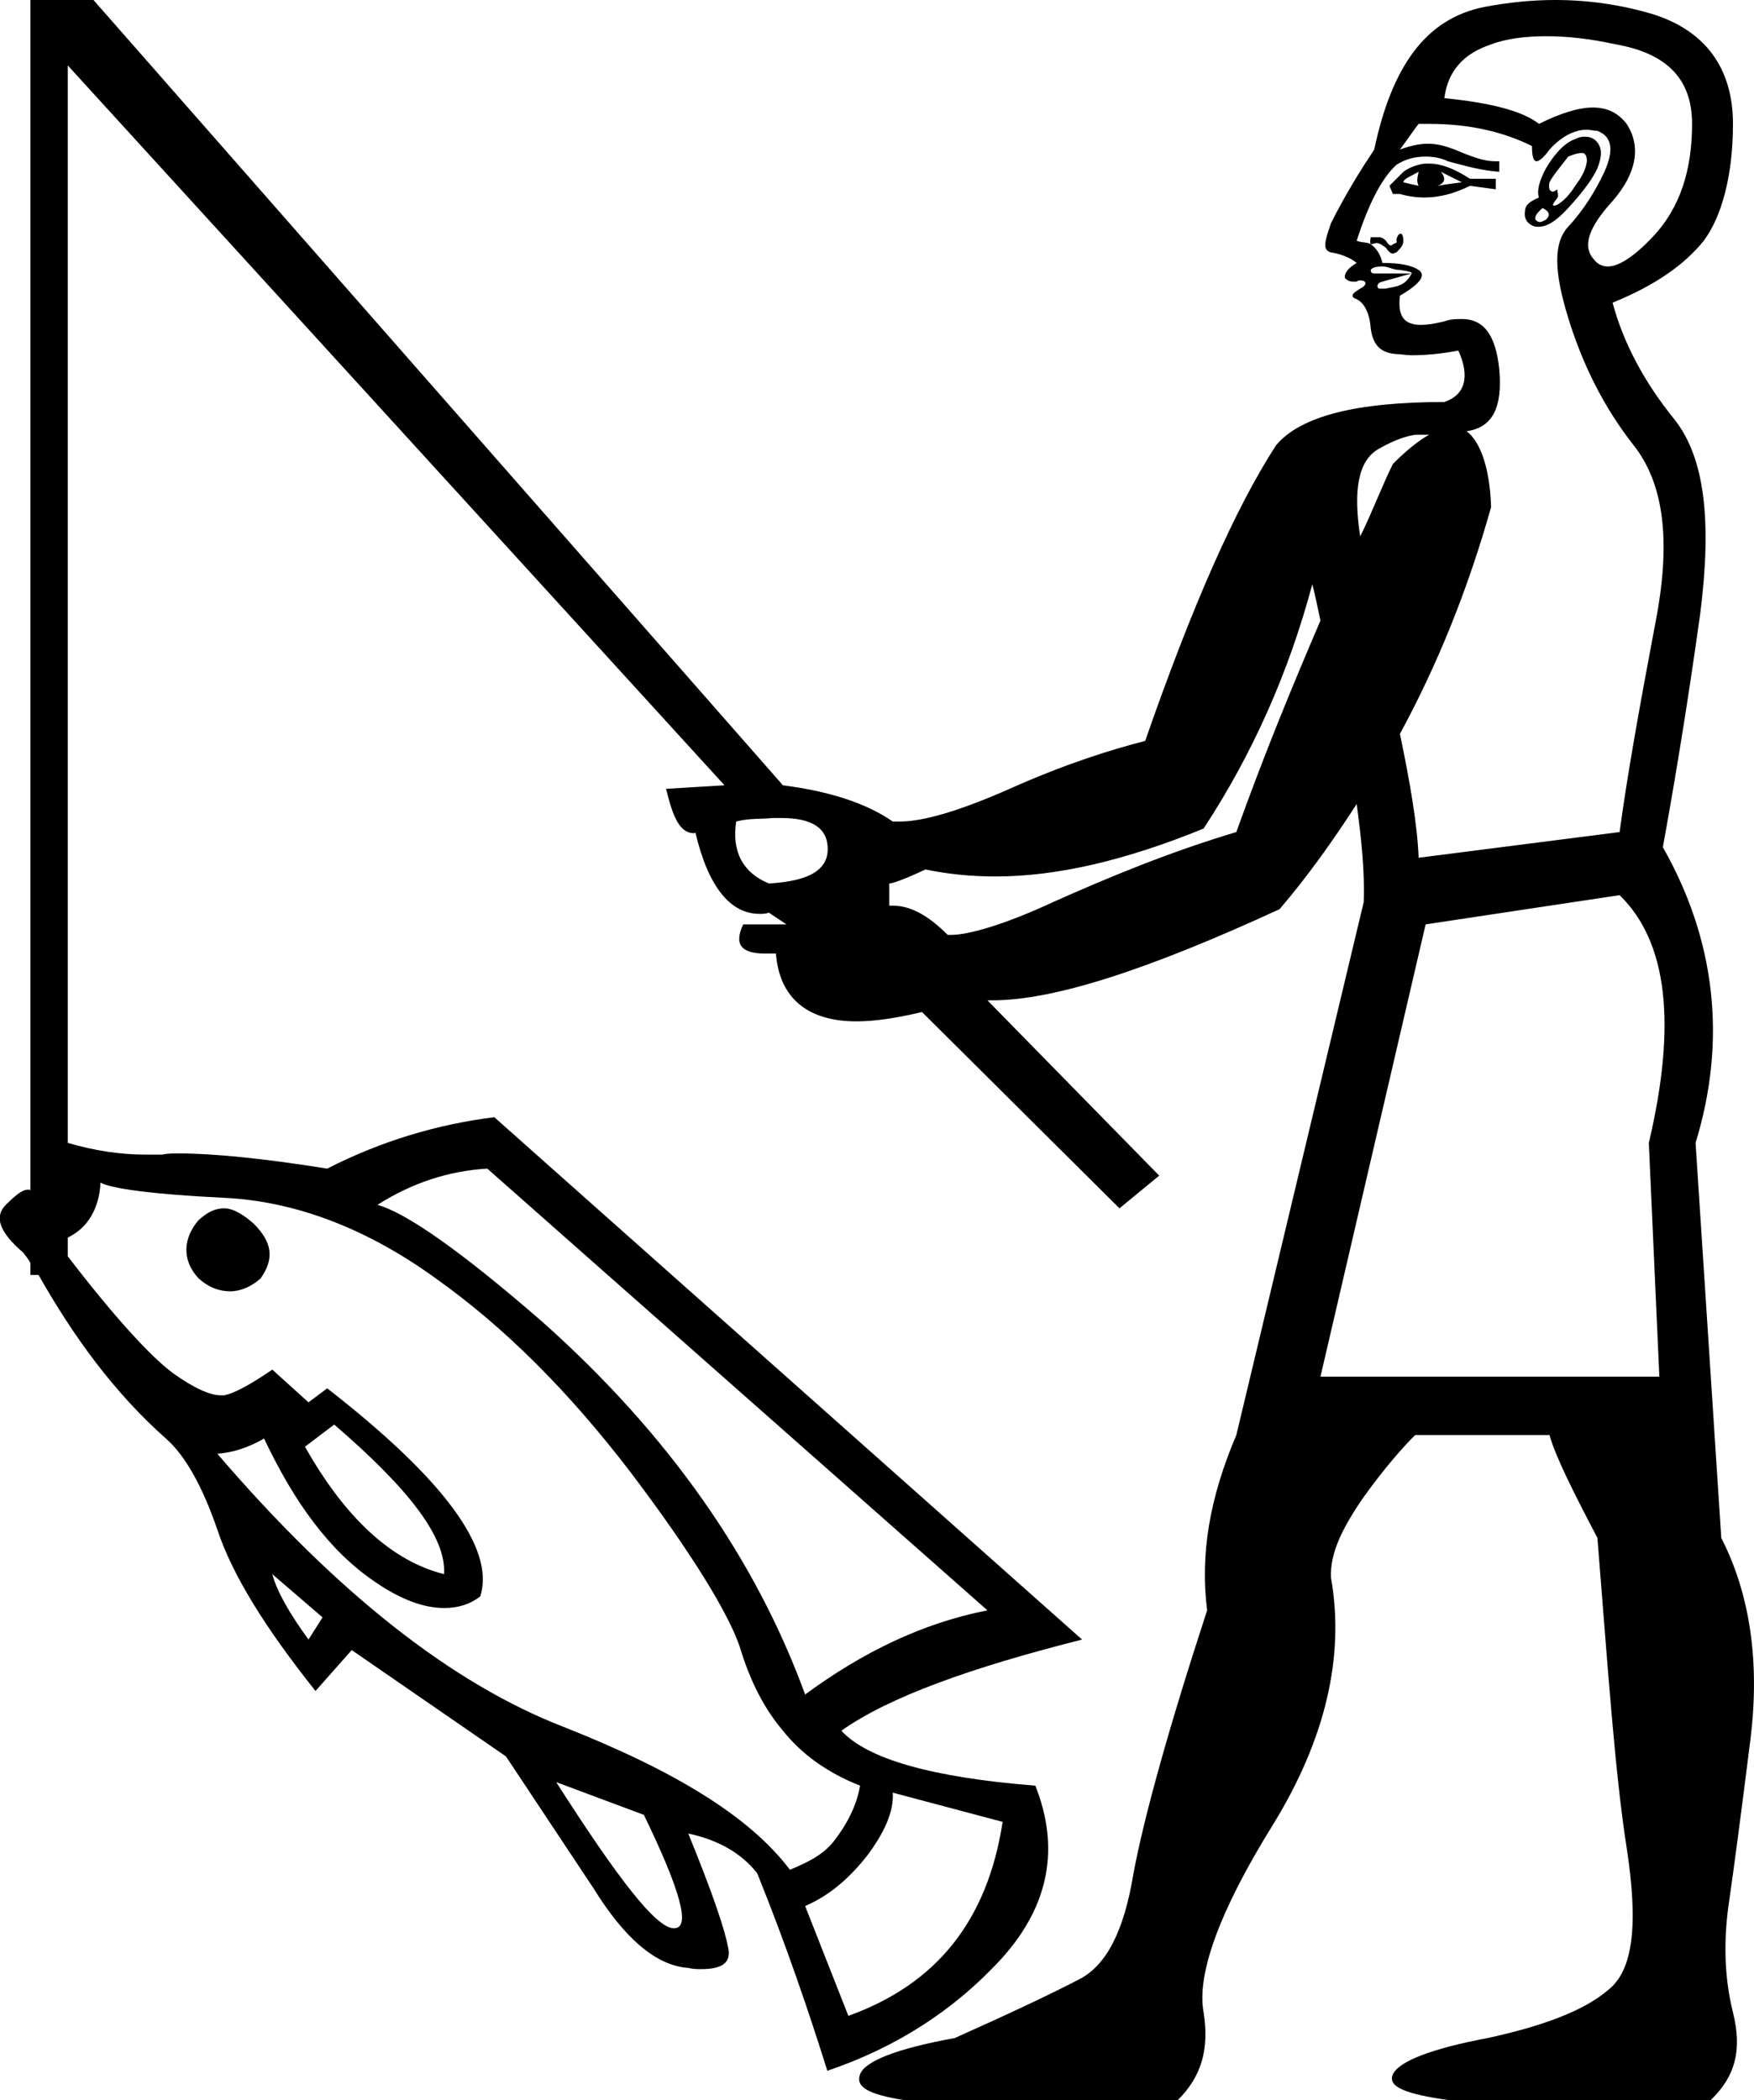 <?xml version='1.0' encoding ='UTF-8' standalone='yes'?>
<svg width='15.01' height='17.97' xmlns='http://www.w3.org/2000/svg' xmlns:xlink='http://www.w3.org/1999/xlink' >
<path style='fill:black; stroke:none' d=' M 12.14 1.47  C 12.13 1.52 12.12 1.55 12.14 1.59  C 12.09 1.58 12.05 1.57 12.01 1.56  C 12.01 1.53 12.07 1.51 12.14 1.47  Z  M 12.33 1.47  L 12.51 1.56  C 12.43 1.57 12.36 1.58 12.3 1.59  C 12.36 1.57 12.38 1.53 12.33 1.47  Z  M 12.23 1.4  C 12.2 1.4 12.17 1.4 12.14 1.41  C 12.1 1.42 12.05 1.44 12.01 1.47  L 11.89 1.59  L 11.92 1.66  L 11.98 1.66  C 12.05 1.68 12.12 1.69 12.19 1.69  C 12.31 1.69 12.44 1.66 12.58 1.59  L 12.8 1.62  L 12.8 1.53  L 12.58 1.53  C 12.44 1.44 12.33 1.4 12.23 1.4  Z  M 13.53 1.31  C 13.54 1.31 13.54 1.31 13.55 1.31  C 13.57 1.32 13.58 1.34 13.58 1.38  C 13.57 1.45 13.54 1.51 13.48 1.59  C 13.43 1.67 13.38 1.72 13.33 1.75  C 13.31 1.76 13.3 1.76 13.3 1.76  C 13.28 1.76 13.29 1.74 13.33 1.69  C 13.34 1.66 13.32 1.64 13.33 1.62  L 13.33 1.62  C 13.31 1.63 13.3 1.64 13.29 1.64  C 13.26 1.64 13.25 1.61 13.26 1.56  C 13.29 1.5 13.36 1.42 13.42 1.34  C 13.47 1.32 13.5 1.31 13.53 1.31  Z  M 13.2 1.78  C 13.26 1.81 13.27 1.84 13.23 1.88  C 13.21 1.89 13.19 1.9 13.18 1.9  C 13.16 1.9 13.15 1.89 13.14 1.88  C 13.13 1.84 13.17 1.81 13.2 1.78  Z  M 13.57 1.17  C 13.54 1.17 13.52 1.17 13.48 1.19  C 13.39 1.22 13.3 1.32 13.23 1.44  C 13.17 1.55 13.15 1.64 13.17 1.69  C 13.1 1.72 13.05 1.75 13.05 1.81  C 13.04 1.87 13.07 1.92 13.14 1.94  C 13.15 1.94 13.16 1.94 13.17 1.94  C 13.24 1.94 13.32 1.89 13.42 1.78  C 13.54 1.65 13.63 1.53 13.67 1.44  C 13.71 1.34 13.71 1.27 13.67 1.22  C 13.65 1.19 13.61 1.17 13.57 1.17  Z  M 11.99 2  C 11.99 2 11.99 2 11.98 2  C 11.96 2.01 11.95 2.04 11.95 2.06  C 11.96 2.08 11.94 2.08 11.92 2.09  C 11.91 2.1 11.91 2.1 11.9 2.1  C 11.89 2.1 11.88 2.09 11.86 2.06  C 11.83 2.03 11.81 2.03 11.8 2.03  C 11.8 2.03 11.8 2.03 11.8 2.03  C 11.76 2.03 11.75 2.03 11.74 2.03  C 11.74 2.03 11.74 2.03 11.73 2.03  C 11.73 2.04 11.72 2.07 11.73 2.09  C 11.75 2.09 11.76 2.08 11.78 2.08  C 11.81 2.08 11.83 2.1 11.86 2.12  C 11.88 2.15 11.9 2.17 11.92 2.17  C 11.93 2.17 11.94 2.16 11.95 2.16  C 11.98 2.13 12.01 2.1 12.01 2.06  C 12.01 2.03 12 2 11.99 2  Z  M 13.23 0.31  C 13.41 0.31 13.6 0.33 13.83 0.38  C 14.28 0.46 14.48 0.69 14.48 1.06  C 14.48 1.45 14.38 1.78 14.14 2.03  C 13.98 2.2 13.85 2.28 13.76 2.28  C 13.71 2.28 13.67 2.26 13.64 2.22  C 13.54 2.11 13.59 1.95 13.8 1.72  C 14 1.49 14.05 1.26 13.92 1.06  C 13.85 0.97 13.76 0.92 13.63 0.92  C 13.51 0.92 13.35 0.97 13.17 1.06  C 13.03 0.95 12.76 0.88 12.36 0.84  C 12.39 0.61 12.52 0.46 12.76 0.38  C 12.89 0.33 13.06 0.31 13.23 0.31  Z  M 11.83 2.28  C 11.88 2.28 11.92 2.31 11.98 2.31  C 12.05 2.32 12.09 2.33 12.08 2.34  L 11.76 2.34  C 11.74 2.34 11.73 2.33 11.73 2.31  C 11.74 2.29 11.78 2.28 11.83 2.28  Z  M 12.08 2.34  C 12.06 2.38 12.03 2.42 11.98 2.44  C 11.93 2.46 11.89 2.46 11.86 2.47  C 11.84 2.47 11.83 2.47 11.81 2.47  C 11.81 2.47 11.8 2.47 11.8 2.47  C 11.78 2.46 11.78 2.42 11.83 2.41  L 12.08 2.34  Z  M 12.14 3.72  C 12.16 3.72 12.19 3.72 12.21 3.72  C 12.22 3.72 12.23 3.72 12.23 3.72  L 12.23 3.72  C 12.14 3.77 12.04 3.85 11.92 3.97  C 11.83 4.15 11.74 4.39 11.64 4.59  C 11.58 4.2 11.62 3.94 11.8 3.84  C 11.89 3.79 11.99 3.74 12.11 3.72  C 12.12 3.72 12.13 3.72 12.14 3.72  Z  M 12.23 1.06  C 12.58 1.06 12.87 1.13 13.11 1.25  C 13.11 1.33 13.12 1.38 13.15 1.38  C 13.17 1.38 13.21 1.35 13.26 1.28  C 13.36 1.17 13.47 1.11 13.58 1.11  C 13.61 1.11 13.64 1.12 13.67 1.12  C 13.8 1.17 13.81 1.29 13.73 1.47  C 13.65 1.64 13.55 1.8 13.42 1.94  C 13.29 2.08 13.3 2.33 13.42 2.72  C 13.54 3.11 13.72 3.48 13.98 3.81  C 14.24 4.14 14.3 4.63 14.17 5.31  C 14.04 6 13.93 6.6 13.86 7.12  L 12.14 7.34  C 12.13 7.07 12.07 6.71 11.98 6.28  C 12.3 5.69 12.56 5.05 12.76 4.34  C 12.75 3.99 12.66 3.77 12.55 3.69  C 12.77 3.66 12.86 3.49 12.83 3.16  C 12.8 2.87 12.7 2.73 12.51 2.73  C 12.47 2.73 12.41 2.73 12.36 2.75  C 12.28 2.77 12.21 2.78 12.16 2.78  C 12.01 2.78 11.96 2.7 11.98 2.53  C 12.17 2.42 12.2 2.35 12.14 2.31  C 12.08 2.27 11.98 2.25 11.83 2.25  C 11.82 2.2 11.79 2.13 11.73 2.09  C 11.7 2.07 11.66 2.08 11.61 2.06  C 11.71 1.75 11.82 1.53 11.95 1.41  C 12.03 1.36 12.11 1.34 12.2 1.34  C 12.26 1.34 12.33 1.35 12.39 1.38  C 12.54 1.42 12.68 1.46 12.83 1.47  L 12.83 1.38  C 12.82 1.38 12.8 1.38 12.79 1.38  C 12.7 1.38 12.59 1.34 12.45 1.28  C 12.37 1.25 12.3 1.23 12.22 1.23  C 12.14 1.23 12.06 1.25 11.98 1.28  C 12.04 1.2 12.1 1.11 12.14 1.06  C 12.17 1.06 12.2 1.06 12.23 1.06  Z  M 6.69 7  C 6.92 7 7.06 7.07 7.08 7.22  C 7.11 7.44 6.93 7.54 6.58 7.56  C 6.36 7.47 6.26 7.29 6.3 7.03  C 6.41 7 6.52 7.01 6.61 7  C 6.64 7 6.67 7 6.69 7  Z  M 11.23 5  C 11.25 5.07 11.28 5.22 11.3 5.31  C 11.06 5.87 10.82 6.45 10.58 7.12  C 10.01 7.29 9.48 7.51 9.01 7.72  C 8.58 7.92 8.28 8 8.14 8  C 8.13 8 8.12 8 8.11 8  C 7.94 7.83 7.79 7.75 7.64 7.75  C 7.63 7.75 7.62 7.75 7.61 7.75  L 7.61 7.56  C 7.64 7.56 7.75 7.52 7.92 7.44  C 8.11 7.48 8.31 7.5 8.52 7.5  C 9.05 7.5 9.64 7.36 10.3 7.09  C 10.72 6.45 11.03 5.75 11.23 5  Z  M 1.92 10.34  C 1.84 10.34 1.78 10.37 1.7 10.44  C 1.57 10.59 1.55 10.78 1.7 10.94  C 1.79 11.02 1.88 11.05 1.97 11.05  C 2.06 11.05 2.15 11.01 2.23 10.94  C 2.35 10.77 2.33 10.63 2.17 10.47  C 2.09 10.4 2 10.34 1.92 10.34  C 1.92 10.34 1.92 10.34 1.92 10.34  Z  M 13.86 7.66  C 14.27 8.06 14.35 8.76 14.11 9.78  L 14.2 11.78  L 11.3 11.78  L 12.2 7.91  L 13.86 7.66  Z  M 2.86 12.19  C 3.51 12.75 3.82 13.16 3.8 13.47  C 3.36 13.36 2.96 13 2.61 12.38  L 2.86 12.19  Z  M 2.33 13.47  L 2.76 13.84  L 2.64 14.03  C 2.48 13.81 2.37 13.62 2.33 13.47  Z  M 4.17 10  L 8.45 13.78  C 7.89 13.89 7.38 14.14 6.89 14.5  C 6.47 13.35 5.73 12.28 4.64 11.31  C 3.95 10.71 3.48 10.38 3.23 10.31  C 3.53 10.12 3.84 10.02 4.17 10  Z  M 0.86 10.12  C 0.95 10.17 1.3 10.22 1.92 10.25  C 2.54 10.28 3.15 10.52 3.73 10.94  C 4.32 11.36 4.86 11.9 5.39 12.59  C 5.92 13.29 6.23 13.8 6.33 14.09  C 6.42 14.39 6.54 14.62 6.7 14.81  C 6.86 15.01 7.08 15.17 7.36 15.28  C 7.33 15.46 7.24 15.62 7.14 15.75  C 7.04 15.88 6.9 15.94 6.76 16  C 6.42 15.55 5.79 15.16 4.83 14.78  C 3.87 14.41 2.88 13.63 1.86 12.44  C 1.99 12.43 2.12 12.39 2.26 12.31  C 2.52 12.86 2.82 13.27 3.2 13.53  C 3.43 13.69 3.63 13.76 3.8 13.76  C 3.92 13.76 4.02 13.73 4.11 13.66  C 4.24 13.25 3.79 12.65 2.8 11.88  L 2.64 12  L 2.33 11.72  C 2.14 11.85 2.01 11.92 1.92 11.94  C 1.91 11.94 1.9 11.94 1.89 11.94  C 1.8 11.94 1.66 11.88 1.48 11.75  C 1.29 11.61 0.97 11.26 0.58 10.75  L 0.58 10.59  C 0.75 10.51 0.85 10.34 0.86 10.12  Z  M 4.76 15.25  L 5.51 15.53  C 5.83 16.19 5.91 16.5 5.77 16.5  C 5.77 16.5 5.77 16.5 5.76 16.5  C 5.61 16.49 5.29 16.08 4.76 15.25  Z  M 7.64 15.34  L 8.58 15.59  C 8.45 16.44 8.01 16.98 7.26 17.25  L 6.89 16.31  C 7.1 16.22 7.27 16.07 7.42 15.88  C 7.57 15.68 7.65 15.5 7.64 15.34  Z  M 0.26 0  L 0.26 10.19  C 0.26 10.18 0.25 10.18 0.24 10.18  C 0.19 10.18 0.13 10.23 0.05 10.31  C -0.05 10.41 -0.01 10.54 0.2 10.72  C 0.22 10.75 0.25 10.78 0.26 10.81  L 0.26 10.91  L 0.33 10.91  C 0.63 11.44 0.98 11.92 1.42 12.31  C 1.58 12.45 1.73 12.71 1.86 13.09  C 1.99 13.48 2.27 13.93 2.7 14.47  L 3.01 14.12  L 4.33 15.03  L 5.08 16.16  C 5.34 16.58 5.61 16.82 5.89 16.84  C 5.93 16.85 5.97 16.85 6 16.85  C 6.19 16.85 6.26 16.79 6.23 16.66  C 6.2 16.5 6.09 16.18 5.89 15.69  L 5.89 15.69  C 6.13 15.74 6.34 15.85 6.48 16.03  C 6.73 16.65 6.92 17.21 7.08 17.72  C 7.67 17.52 8.17 17.2 8.58 16.75  C 8.98 16.3 9.07 15.81 8.86 15.28  C 7.97 15.21 7.42 15.05 7.2 14.81  C 7.61 14.52 8.31 14.27 9.26 14.03  L 4.23 9.56  C 3.75 9.62 3.27 9.76 2.8 10  C 2.24 9.91 1.81 9.87 1.53 9.87  C 1.48 9.87 1.43 9.87 1.39 9.88  C 1.34 9.88 1.29 9.88 1.24 9.88  C 1.04 9.88 0.82 9.85 0.58 9.78  L 0.58 0.56  L 6.2 6.72  L 5.7 6.75  C 5.76 7 5.82 7.13 5.94 7.13  C 5.94 7.13 5.95 7.13 5.95 7.12  C 6.06 7.59 6.25 7.82 6.5 7.82  C 6.53 7.82 6.55 7.82 6.58 7.81  L 6.73 7.91  L 6.36 7.91  C 6.28 8.08 6.34 8.16 6.55 8.16  C 6.58 8.16 6.61 8.16 6.64 8.16  C 6.67 8.54 6.91 8.74 7.33 8.74  C 7.49 8.74 7.68 8.71 7.89 8.66  L 9.58 10.34  L 9.92 10.06  L 8.45 8.56  L 8.45 8.56  C 8.46 8.56 8.48 8.56 8.49 8.56  C 9.02 8.56 9.82 8.3 10.95 7.78  C 11.19 7.5 11.41 7.19 11.61 6.88  C 11.65 7.18 11.68 7.46 11.67 7.72  L 10.58 12.28  C 10.35 12.82 10.27 13.3 10.33 13.78  C 10 14.79 9.79 15.55 9.7 16.03  C 9.62 16.52 9.47 16.82 9.23 16.94  C 9 17.06 8.64 17.23 8.17 17.44  C 7.67 17.53 7.4 17.64 7.36 17.75  C 7.32 17.86 7.43 17.92 7.73 17.97  L 10.08 17.97  C 10.28 17.77 10.35 17.54 10.3 17.22  C 10.24 16.9 10.43 16.36 10.89 15.62  C 11.34 14.89 11.51 14.18 11.39 13.5  C 11.38 13.29 11.49 13.07 11.67 12.81  C 11.85 12.56 12 12.39 12.11 12.28  L 13.26 12.28  C 13.31 12.46 13.46 12.76 13.67 13.16  C 13.76 14.28 13.82 15.17 13.92 15.81  C 14.02 16.46 13.98 16.86 13.76 17.03  C 13.55 17.21 13.19 17.34 12.73 17.44  C 12.25 17.53 11.97 17.64 11.92 17.75  C 11.87 17.86 12.04 17.92 12.39 17.97  L 14.64 17.97  C 14.85 17.77 14.91 17.54 14.83 17.22  C 14.75 16.9 14.75 16.57 14.8 16.25  C 14.84 15.97 14.9 15.52 14.98 14.88  C 15.06 14.23 14.98 13.65 14.73 13.16  L 14.51 9.78  C 14.78 8.9 14.68 8.04 14.23 7.25  C 14.33 6.7 14.44 6.04 14.55 5.25  C 14.65 4.46 14.59 3.92 14.33 3.59  C 14.07 3.27 13.89 2.93 13.8 2.59  C 14.17 2.44 14.42 2.26 14.58 2.06  C 14.73 1.86 14.83 1.51 14.83 1.06  C 14.83 0.58 14.59 0.26 14.14 0.12  C 13.87 0.04 13.59 0 13.31 0  C 13.11 0 12.91 0.02 12.7 0.06  C 12.2 0.16 11.91 0.57 11.76 1.28  C 11.66 1.43 11.52 1.65 11.39 1.91  C 11.33 2.08 11.32 2.14 11.39 2.16  C 11.46 2.17 11.55 2.2 11.61 2.25  C 11.54 2.29 11.5 2.34 11.51 2.38  C 11.53 2.4 11.55 2.41 11.58 2.41  C 11.59 2.41 11.6 2.41 11.61 2.41  C 11.62 2.4 11.63 2.4 11.64 2.4  C 11.7 2.4 11.7 2.44 11.64 2.47  C 11.57 2.51 11.55 2.54 11.61 2.56  C 11.67 2.59 11.72 2.67 11.73 2.81  C 11.75 2.96 11.82 3.02 11.95 3.03  C 11.99 3.03 12.03 3.04 12.08 3.04  C 12.19 3.04 12.32 3.03 12.48 3  L 12.48 3  C 12.58 3.22 12.54 3.38 12.36 3.44  C 11.61 3.44 11.13 3.56 10.92 3.81  C 10.57 4.35 10.2 5.19 9.8 6.34  C 9.49 6.42 9.11 6.54 8.64 6.75  C 8.21 6.94 7.9 7.03 7.7 7.03  C 7.68 7.03 7.66 7.03 7.64 7.03  C 7.41 6.87 7.09 6.77 6.7 6.72  L 0.8 0  Z '/></svg>
